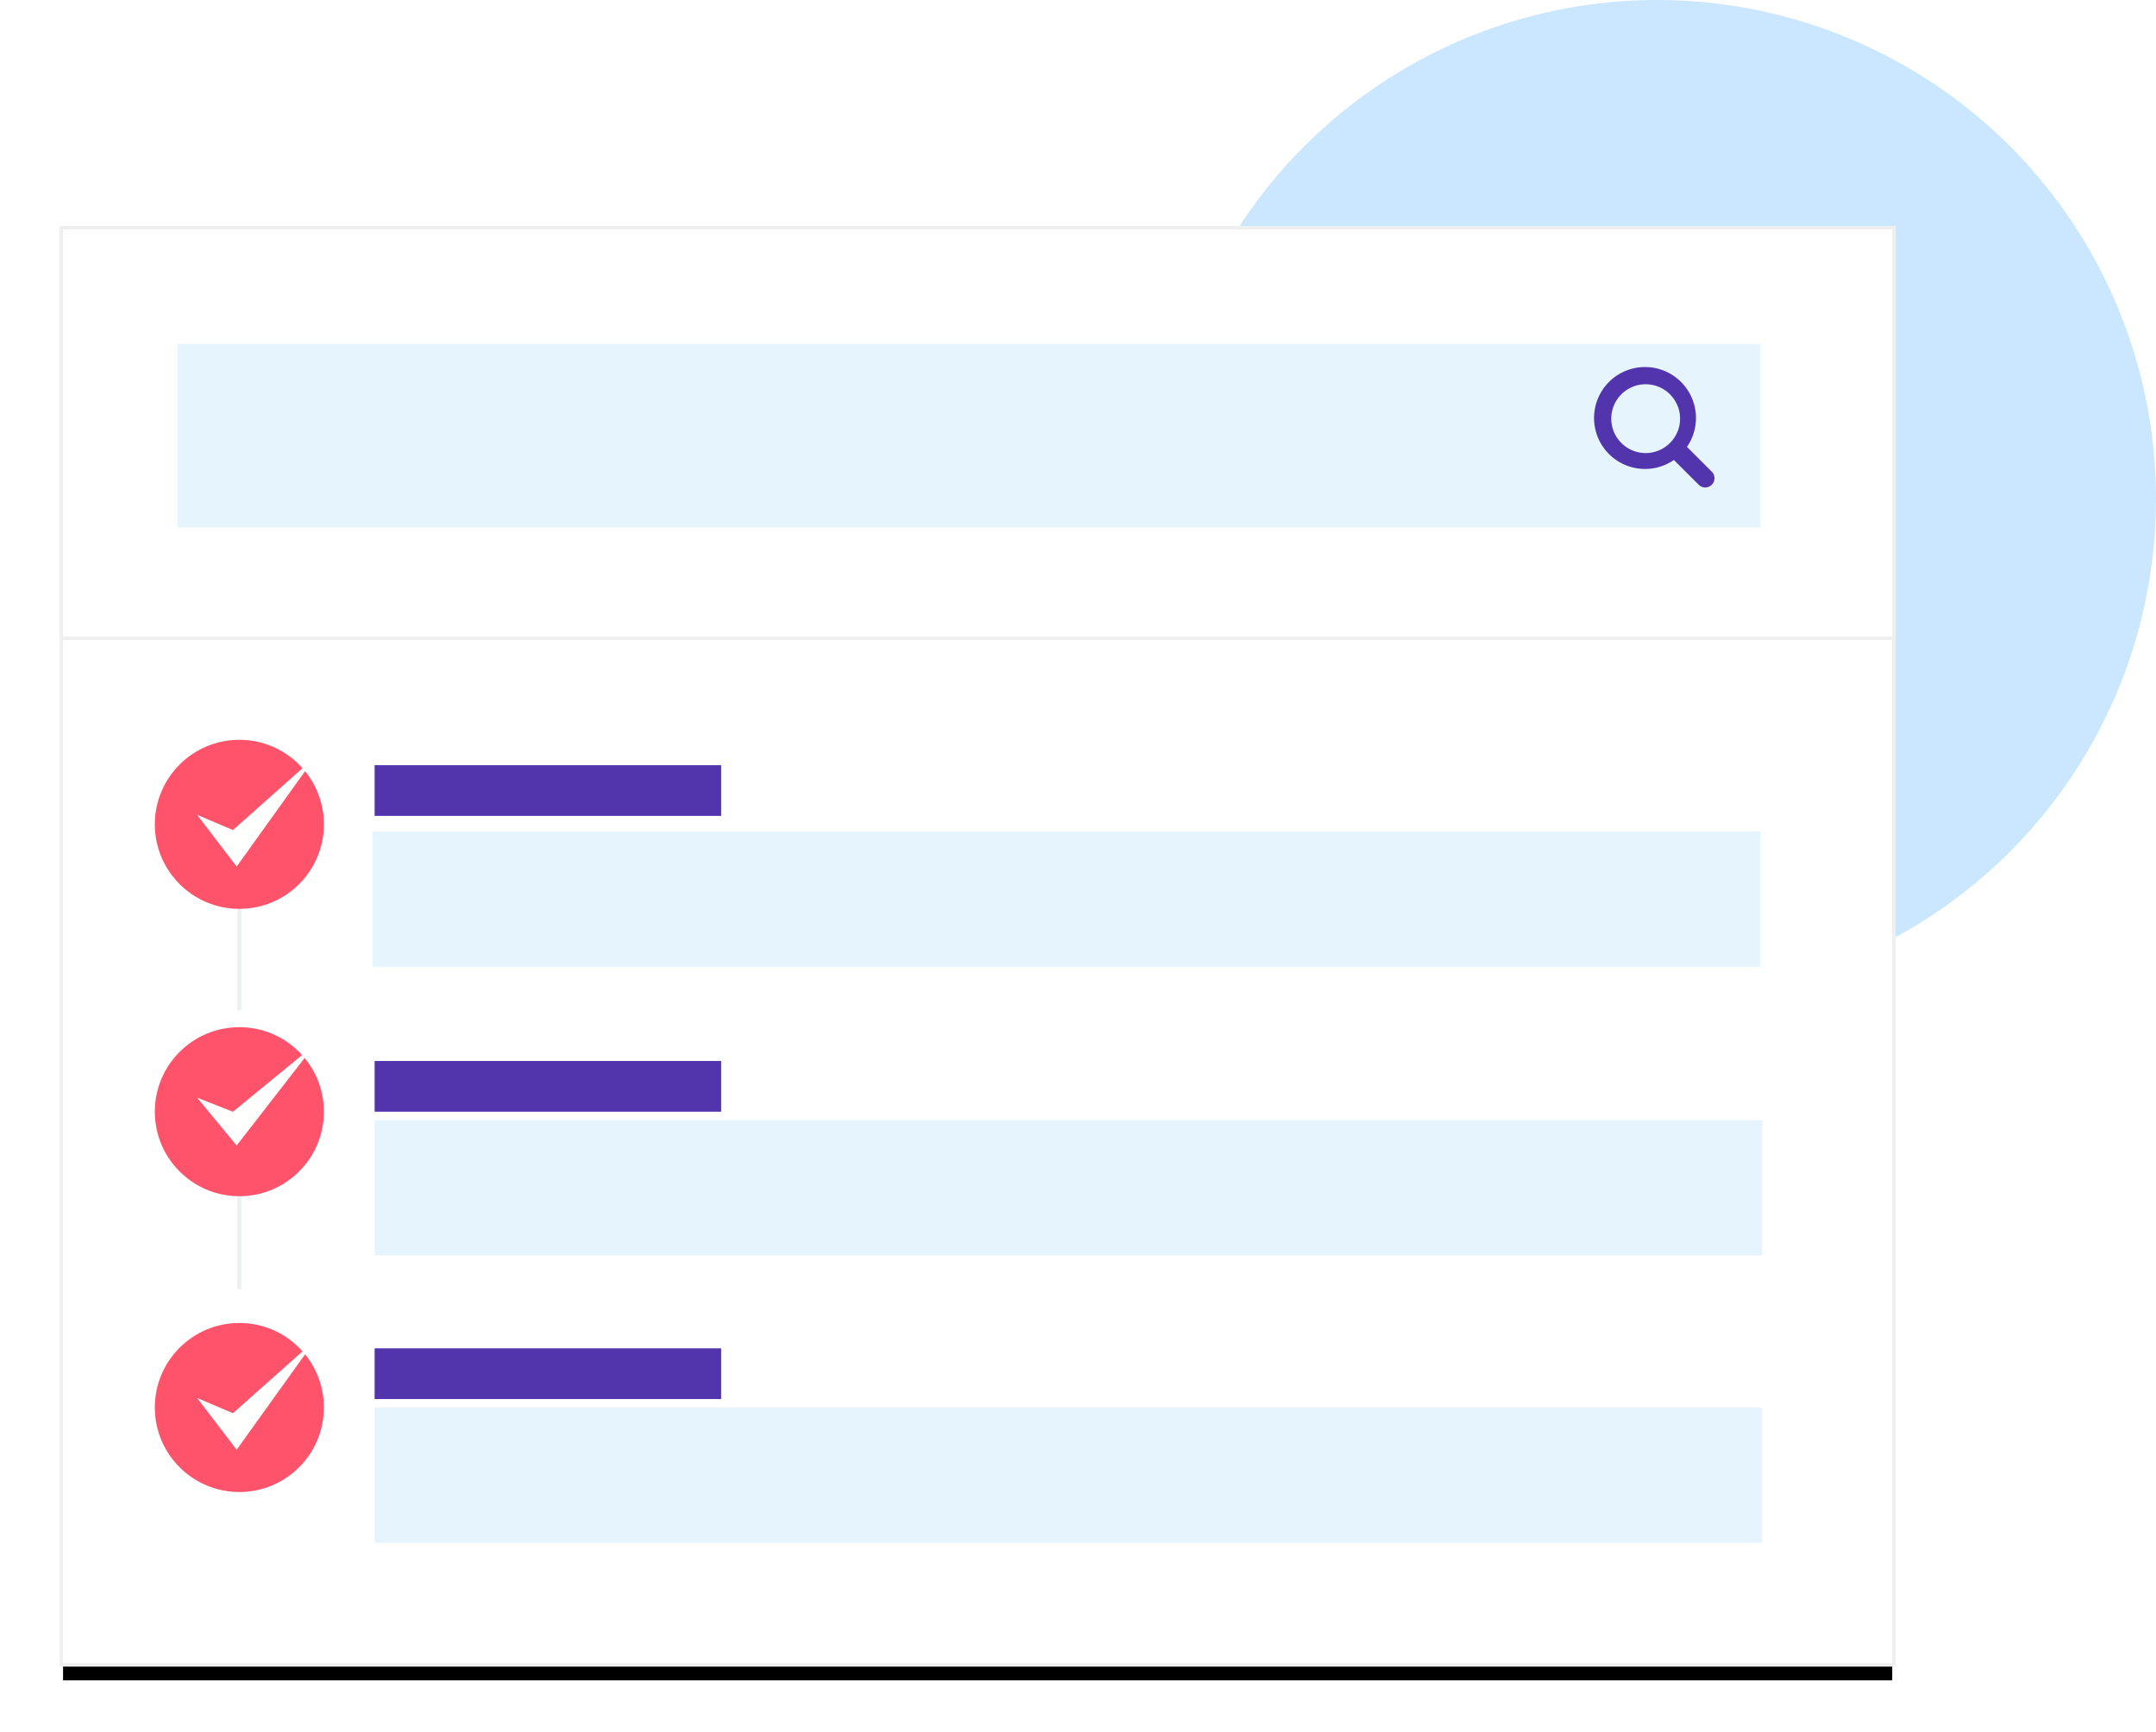<?xml version="1.0" encoding="UTF-8"?> <svg xmlns="http://www.w3.org/2000/svg" xmlns:xlink="http://www.w3.org/1999/xlink" width="376" height="302" viewBox="0 0 376 302"><defs><path id="b" d="M0 40h319v250H0z"></path><filter id="a" width="110.1%" height="112.9%" x="-5%" y="-6%"><feMorphology in="SourceAlpha" operator="dilate" radius=".603" result="shadowSpreadOuter1"></feMorphology><feOffset dy="1" in="shadowSpreadOuter1" result="shadowOffsetOuter1"></feOffset><feGaussianBlur in="shadowOffsetOuter1" result="shadowBlurOuter1" stdDeviation="5"></feGaussianBlur><feComposite in="shadowBlurOuter1" in2="SourceAlpha" operator="out" result="shadowBlurOuter1"></feComposite><feColorMatrix in="shadowBlurOuter1" result="shadowMatrixOuter1" values="0 0 0 0 0.125 0 0 0 0 0.125 0 0 0 0 0.125 0 0 0 0.16 0"></feColorMatrix><feMorphology in="SourceAlpha" operator="dilate" radius=".603" result="shadowSpreadOuter2"></feMorphology><feOffset dy="2" in="shadowSpreadOuter2" result="shadowOffsetOuter2"></feOffset><feGaussianBlur in="shadowOffsetOuter2" result="shadowBlurOuter2" stdDeviation="2"></feGaussianBlur><feComposite in="shadowBlurOuter2" in2="SourceAlpha" operator="out" result="shadowBlurOuter2"></feComposite><feColorMatrix in="shadowBlurOuter2" result="shadowMatrixOuter2" values="0 0 0 0 0 0 0 0 0 0 0 0 0 0 0 0 0 0 0.01 0"></feColorMatrix><feMerge><feMergeNode in="shadowMatrixOuter1"></feMergeNode><feMergeNode in="shadowMatrixOuter2"></feMergeNode></feMerge></filter></defs><g fill="none" fill-rule="evenodd" transform="translate(11)"><circle cx="278" cy="87" r="87" fill="#CBE7FF"></circle><use fill="#000" filter="url(#a)" xlink:href="#b"></use><path fill="#FFF" stroke="#EFEFEF" stroke-width=".603" d="M-.301 39.699h319.603v250.603H-.301z"></path><path fill="#FFF" stroke="#EFEFEF" stroke-width=".603" d="M-.301 39.699h319.603v71.603H-.301z"></path><path fill="#E6F4FE" d="M20 92h276V60H20z"></path><path fill="#5235AD" fill-rule="nonzero" d="M282 73c0-3.308-2.692-6-6-6s-6 2.692-6 6 2.692 6 6 6 6-2.692 6-6zm6 10.385c0 .883-.732 1.615-1.615 1.615-.43 0-.846-.177-1.136-.48l-4.329-4.316a8.864 8.864 0 0 1-5.035 1.565A8.882 8.882 0 0 1 267 72.885 8.882 8.882 0 0 1 275.885 64a8.882 8.882 0 0 1 8.884 8.885 8.864 8.864 0 0 1-1.565 5.035l4.33 4.329c.29.29.466.707.466 1.136z"></path><g><path fill="#EAF3F2" d="M30.374 224.79h.737v-29.474h-.737z"></path><path fill="#FF536B" d="M45.485 193.84c0 8.142-6.602 14.739-14.743 14.739-8.14 0-14.742-6.597-14.742-14.738 0-8.139 6.602-14.736 14.742-14.736s14.743 6.597 14.743 14.736"></path><path fill="#EAF3F2" d="M30.374 176.158h.737v-28h-.737z"></path><path fill="#FF536B" d="M45.485 143.737c0 8.137-6.602 14.737-14.743 14.737-8.14 0-14.742-6.6-14.742-14.737C16 135.599 22.602 129 30.742 129s14.743 6.6 14.743 14.737"></path><path fill="#FFFFFE" d="M30.273 151.105l-6.902-9.03 6.257 2.656 14.382-12.784-13.737 19.158"></path><path fill="#FF536B" d="M45.485 245.421c0 8.138-6.602 14.737-14.743 14.737-8.14 0-14.742-6.6-14.742-14.737s6.602-14.737 14.742-14.737 14.743 6.6 14.743 14.737"></path><path fill="#FFFFFE" d="M30.273 199.737l-6.902-8.337 6.257 2.454 14.382-11.801-13.737 17.684M30.273 252.79l-6.902-9.03 6.257 2.655 14.382-12.783-13.737 19.157"></path><path fill="#5235AD" d="M54.33 142.263h60.443v-8.842H54.33z"></path><path fill="#D9EEFE" d="M54 168.579h242V145H54zM54.33 218.895h242v-23.58h-242zM54.33 269h242v-23.579h-242z" opacity=".642"></path><path fill="#5235AD" d="M54.33 193.842h60.443V185H54.33zM54.33 243.947h60.443v-8.842H54.33z"></path></g></g></svg> 